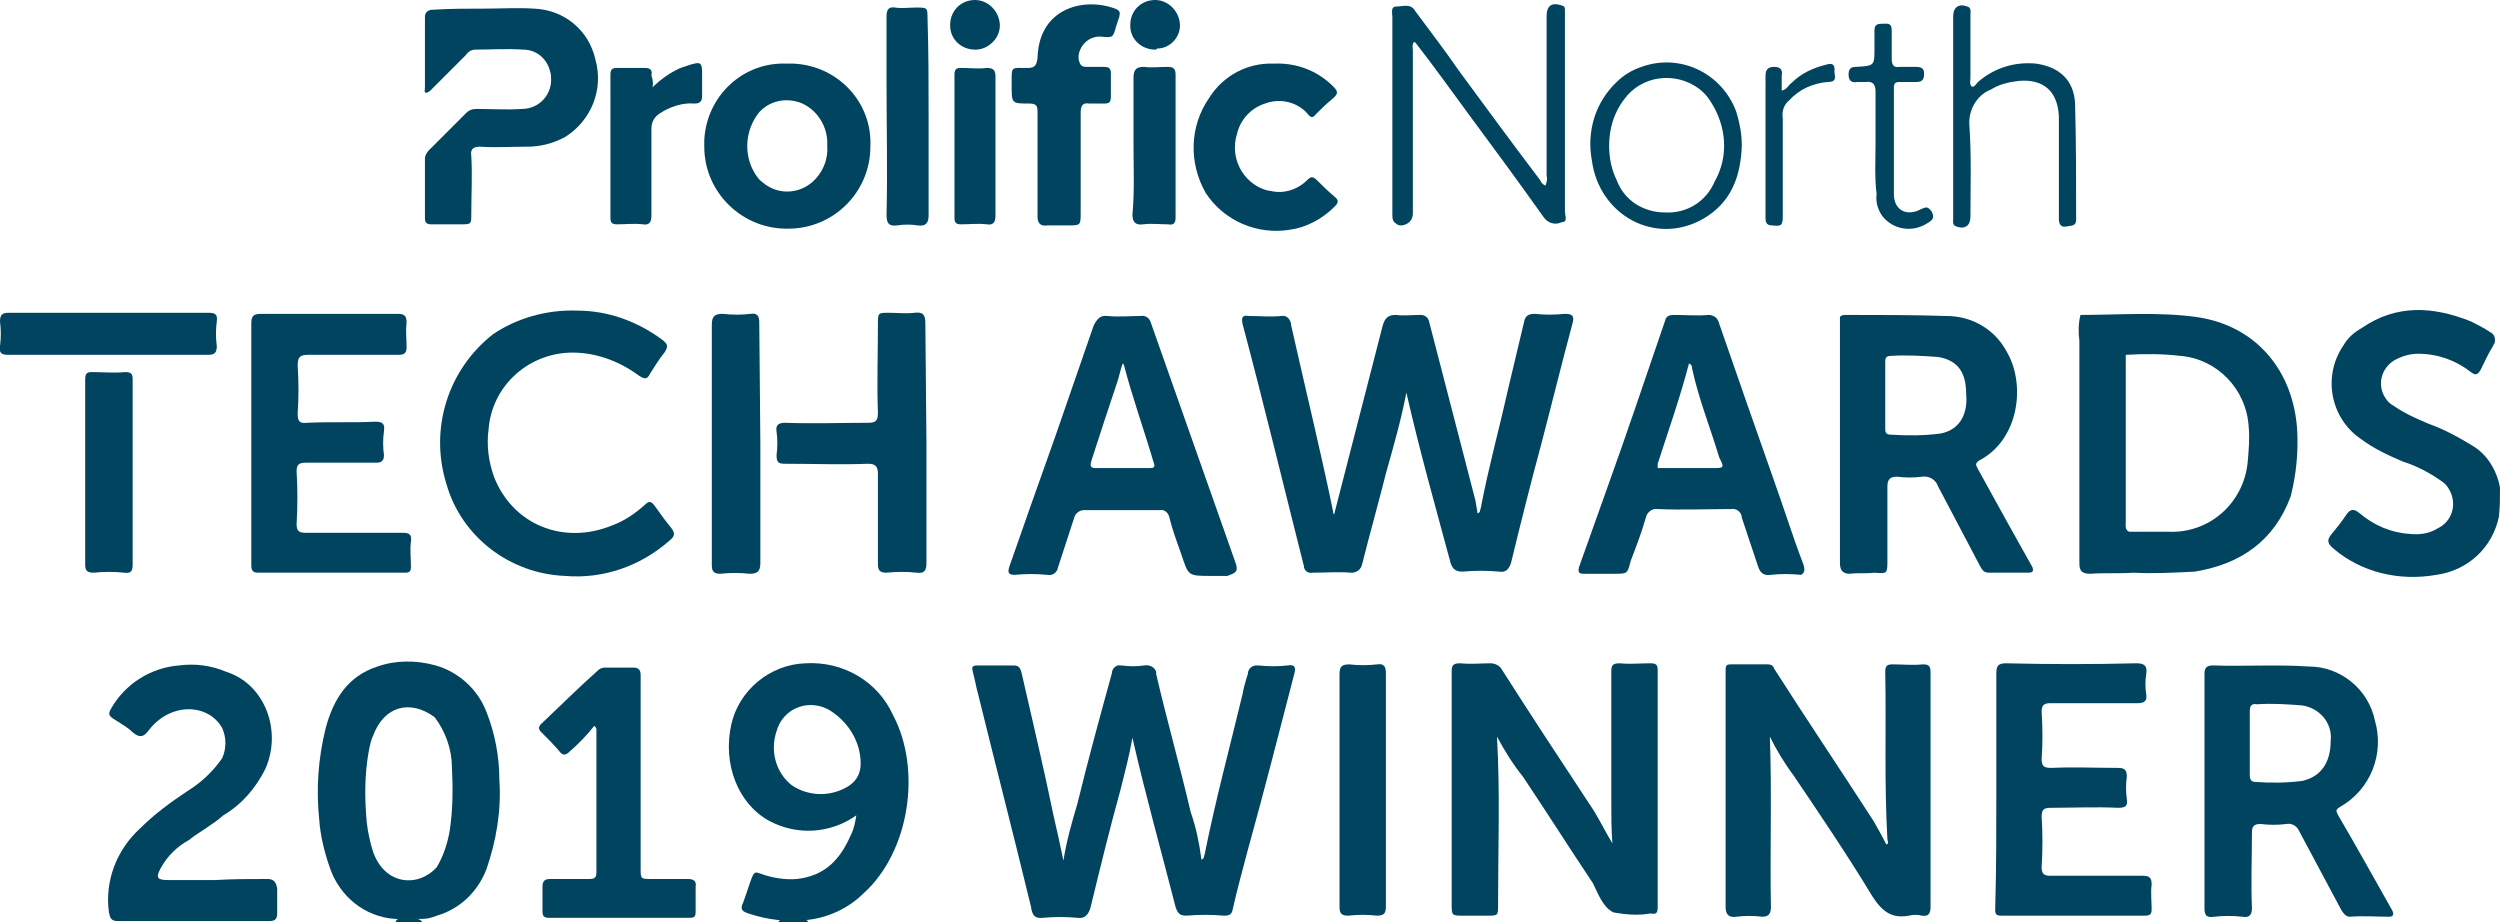 <?xml version="1.0" encoding="utf-8"?>
<!-- Generator: Adobe Illustrator 23.0.6, SVG Export Plug-In . SVG Version: 6.00 Build 0)  -->
<svg version="1.1" id="PN_Tech_Awards_2019_Winner_Badge_Black_"
	 xmlns="http://www.w3.org/2000/svg" xmlns:xlink="http://www.w3.org/1999/xlink" x="0px" y="0px" viewBox="0 0 231.8 85.5"
	 style="enable-background:new 0 0 231.8 85.5;" xml:space="preserve">
<style type="text/css">
	.st0{fill:#004460;}
</style>
<path id="Path_46" class="st0" d="M231.7,47.9c-0.6,2.9-2.9,5-5.8,5.4c-3.4,0.6-6.9-0.2-9.5-2.4c-0.6-0.5-0.7-0.8-0.2-1.4
	c0.5-0.6,0.9-1.1,1.3-1.7c0.4-0.6,0.7-0.7,1.3-0.2c1.3,1.1,2.9,1.8,4.6,1.9c0.9,0.1,1.8,0,2.6-0.5c1.3-0.6,1.8-2.1,1.2-3.4
	c-0.2-0.4-0.4-0.7-0.7-0.9c-1.1-0.8-2.4-1.5-3.7-1.9c-1.4-0.6-2.7-1.2-3.9-2.1c-2.8-1.9-3.6-5.8-1.6-8.7c0.4-0.7,1-1.2,1.7-1.6
	c3.2-2.2,6.6-2,10.1-0.6c0.6,0.3,1.2,0.6,1.8,1c0.4,0.2,0.5,0.6,0.4,1c0,0.1-0.1,0.1-0.1,0.2c-0.5,0.8-0.8,1.5-1.2,2.3
	c-0.3,0.5-0.5,0.5-0.9,0.2c-1.4-1.1-3.1-1.7-4.9-1.7c-0.7,0-1.4,0.2-2,0.5c-1.2,0.6-1.8,2-1.2,3.3c0.2,0.4,0.5,0.8,0.9,1
	c1,0.7,2.1,1.2,3.3,1.7c1.4,0.5,2.7,1.2,4,2c1.4,0.8,2.3,2.3,2.6,3.9C231.8,46.1,231.8,47,231.7,47.9z"/>
<path id="Path_47" class="st0" d="M72.2,85.5v-0.1c0.8-0.6,1.9-0.6,2.7,0v0.1H72.2z"/>
<path id="Path_48" class="st0" d="M39.1,85.4v0.1h-2.4v-0.1c0.2-0.3,0.6-0.4,0.9-0.3C38,85.2,38.6,85,39.1,85.4z"/>
<path id="Path_49" class="st0" d="M130.4,36.4c-0.5,2.6-1.2,5-1.9,7.5c-0.7,2.8-1.5,5.6-2.2,8.4c-0.1,0.5-0.5,0.8-1,0.8c0,0,0,0,0,0
	c-1.2-0.1-2.4,0-3.6,0c-0.4,0.1-0.8-0.2-0.8-0.6c0,0,0,0,0,0c-1.9-7.5-3.7-15-5.7-22.5c-0.1-0.6,0-0.8,0.6-0.7c1,0,2,0.1,3,0
	c0.4-0.1,0.8,0.2,0.9,0.7c0,0,0,0.1,0,0.1c1.3,5.8,2.7,11.5,3.9,17.3c0,0.1,0,0.2,0.1,0.3c1.5-5.8,3-11.7,4.5-17.5
	c0.2-0.7,0.5-1,1.2-1c0.8,0.1,1.5,0,2.3,0c0.4,0,0.7,0.2,0.8,0.6l4.3,16.6l0.2,1.2c0.3-0.1,0.2-0.3,0.3-0.5
	c0.7-3.7,1.7-7.3,2.5-10.9c0.5-2.1,1-4.2,1.5-6.3c0.1-0.6,0.4-0.8,1-0.8c0.9,0.1,1.8,0.1,2.8,0c0.7,0,0.9,0.2,0.7,0.9
	c-1,3.7-1.9,7.4-2.9,11.2c-1,3.7-1.9,7.3-2.8,11c-0.2,0.6-0.5,0.9-1.1,0.8c-1.1-0.1-2.2-0.1-3.4,0c-0.6,0-0.9-0.2-1.1-0.8
	C133.1,47,131.6,41.7,130.4,36.4z"/>
<path id="Path_50" class="st0" d="M105,68.4c-0.3,1.7-0.7,3.2-1.1,4.8c-1,3.6-1.9,7.3-2.8,11c-0.2,0.6-0.5,1-1.2,0.9
	c-1.1-0.1-2.1-0.1-3.2,0c-0.8,0.1-1-0.3-1.1-1c-1.6-6.6-3.3-13.2-4.9-19.7c-0.2-0.7-0.3-1.4-0.5-2.1c-0.1-0.4-0.1-0.6,0.4-0.6H94
	c0.5,0,0.6,0.3,0.7,0.6c1,4.4,2.1,9,3,13.4c0.3,1.3,0.6,2.6,0.9,4.1c0.3-1.9,0.8-3.6,1.3-5.3c1-4.1,2.1-8.1,3.2-12.1
	c0-0.4,0.4-0.8,0.8-0.7c0,0,0.1,0,0.1,0c0.7,0.1,1.4,0.1,2.1,0c0.5-0.1,1,0.2,1.1,0.6c0,0.1,0,0.1,0,0.2c1,4.3,2.2,8.5,3.2,12.8
	c0.5,1.4,0.8,2.9,1,4.4c0.3-0.1,0.2-0.3,0.3-0.5c1-5,2.3-9.8,3.5-14.8c0.1-0.6,0.3-1.3,0.5-1.9c0-0.5,0.4-0.8,0.8-0.8
	c0.1,0,0.1,0,0.2,0c0.9,0.1,1.8,0.1,2.7,0c0.6-0.1,0.8,0.1,0.6,0.8c-1.4,5.4-2.8,10.9-4.3,16.3c-0.5,1.9-1,3.7-1.4,5.5
	c-0.1,0.5-0.3,0.6-0.8,0.6c-1.2-0.1-2.3-0.1-3.5,0c-0.6,0-0.8-0.2-1-0.8C107.7,79,106.2,73.7,105,68.4z"/>
<path id="Path_51" class="st0" d="M138.8,68.3c0.3,5.2,0.1,10.4,0.1,15.6c0,1,0,1-1,1h-2.2c-1.1,0-1.1,0-1.1-1.1V62.3
	c0-0.6,0.1-0.8,0.8-0.8c1,0.1,1.9,0,2.8,0c0.4,0,0.8,0.2,1,0.5c2.8,4.4,5.7,8.8,8.6,13.2c0.6,1,1.1,2,1.7,3
	c-0.1-1.3-0.1-2.5-0.1-3.8V62.3c0-0.6,0.1-0.8,0.8-0.8c0.9,0.1,1.9,0,2.8,0c0.5,0,0.7,0.1,0.7,0.6v22c0,0.5-0.1,0.7-0.6,0.6h-0.1
	c-1.1,0.2-2.3,0.1-3.4-0.1c-1-0.5-1.4-1.7-1.9-2.7c-2.2-3.3-4.3-6.6-6.5-9.9C140.3,70.9,139.5,69.6,138.8,68.3z"/>
<path id="Path_52" class="st0" d="M164.1,68.3c0.2,5.3,0,10.5,0.1,15.8c0,0.6-0.2,0.9-0.8,0.9c-0.8-0.1-1.6-0.1-2.4,0
	c-0.7,0.1-1-0.2-1-0.9V62.1c0-0.4,0.1-0.5,0.5-0.5h3.4c0.3,0,0.5,0.1,0.6,0.4c3,4.7,6.1,9.3,9.2,14.1c0.4,0.7,0.8,1.4,1.2,2.2
	c0.3-0.1,0.1-0.3,0.1-0.5c-0.3-5.2-0.1-10.3-0.2-15.5c0-0.6,0.2-0.7,0.7-0.7c0.9,0,1.9,0.1,2.8,0c0.6,0,0.7,0.2,0.7,0.8v21.7
	c0,0.6-0.2,0.9-0.8,0.8c-0.4-0.1-0.8-0.1-1.2,0c-1.6,0.3-2.5-0.4-3.4-1.8c-2.3-3.8-4.8-7.5-7.3-11.2
	C165.4,70.7,164.7,69.5,164.1,68.3z"/>
<path id="Path_53" class="st0" d="M23.3,41.1V30c0-0.7,0.2-0.9,0.9-0.9h12.7c0.6,0,0.8,0.2,0.8,0.8c-0.1,0.8,0,1.5,0,2.3
	c0,0.5-0.2,0.7-0.7,0.7h-8.4c-0.8,0-1,0.2-1,1c0.1,1.5,0.1,3,0,4.4c0,0.7,0.1,1,0.9,0.9c2.1-0.1,4.3,0,6.3-0.1
	c0.7,0,0.9,0.2,0.8,0.9c-0.1,0.7-0.1,1.5,0,2.2c0,0.5-0.2,0.7-0.7,0.7h-6.5c-0.6,0-0.9,0.1-0.9,0.8c0.1,1.6,0.1,3.2,0,4.9
	c0,0.6,0.2,0.8,0.8,0.8h9c0.6,0,0.9,0.1,0.8,0.8c-0.1,0.8,0,1.5,0,2.3c0,0.5-0.1,0.6-0.6,0.6H23.9c-0.6,0-0.6-0.4-0.6-0.8L23.3,41.1
	z"/>
<path id="Path_54" class="st0" d="M53.5,28.8c2.9,0,5.6,1,7.9,2.7c0.5,0.4,0.6,0.6,0.2,1.2c-0.5,0.6-0.9,1.3-1.3,1.9
	c-0.3,0.6-0.5,0.6-1.1,0.2c-1.9-1.4-4.2-2.2-6.5-2.1c-3.9,0.2-7.1,3.2-7.4,7.1c-0.2,1.5,0,3,0.5,4.4c1.7,4.4,6.4,6.4,11,4.5
	c1.1-0.4,2.1-1.1,3-1.9c0.4-0.4,0.6-0.3,0.9,0.1c0.5,0.7,1,1.4,1.5,2c0.4,0.5,0.4,0.8-0.1,1.2c-2.7,2.4-6.2,3.6-9.7,3.3
	c-5.1-0.2-9.6-3.6-11-8.5c-1.6-5.1,0.1-10.6,4.3-13.9C47.9,29.5,50.7,28.7,53.5,28.8z"/>
<path id="Path_55" class="st0" d="M185.1,73.2V62.5c0-0.7,0.1-1,0.9-1c4.1,0.1,8.1,0.1,12.1,0c0.8,0,1,0.3,0.9,1
	c-0.1,0.6-0.1,1.3,0,1.9c0.1,0.6-0.2,0.8-0.8,0.8h-8.1c-0.6,0-0.8,0.2-0.8,0.8c0.1,1.5,0.1,3,0,4.4c0,0.7,0.3,0.8,0.9,0.8
	c2.1-0.1,4.1,0,6.2,0c0.6,0,0.8,0.2,0.8,0.8c-0.1,0.7-0.1,1.4,0,2.1c0.1,0.6-0.1,0.8-0.8,0.8c-2.1-0.1-4.2,0-6.3,0
	c-0.6,0-0.8,0.2-0.8,0.8c0.1,1.5,0.1,3.2,0,4.7c0,0.6,0.2,0.8,0.8,0.8h8.6c0.6,0,0.8,0.2,0.8,0.8c-0.1,0.8,0,1.5,0,2.3
	c0,0.4-0.1,0.6-0.6,0.6h-13.4c-0.6,0-0.5-0.4-0.5-0.8C185.1,80.5,185.1,76.9,185.1,73.2z"/>
<path id="Path_56" class="st0" d="M44.9,0.8c1.5,0,3.1-0.1,4.6,0c2.8,0.1,5.1,2,5.7,4.7c0.8,2.8-0.4,5.7-2.8,7.2
	c-1.1,0.6-2.3,0.9-3.5,0.9c-1.5,0-3,0.1-4.4,0c-0.7,0-0.9,0.3-0.8,0.9c0.1,1.7,0,3.5,0,5.3c0,1,0,1-1,1H40c-0.5,0-0.6-0.2-0.6-0.6
	v-5.5c0-0.3,0.2-0.6,0.4-0.8c1.2-1.2,2.3-2.3,3.4-3.4c0.3-0.3,0.6-0.4,1-0.4c1.4,0,2.8,0.1,4.2,0c1.5,0,2.7-1.2,2.7-2.7
	c0-0.3,0-0.5-0.1-0.8c-0.3-1.2-1.3-2-2.5-2c-1.5-0.1-3,0-4.4,0c-0.4,0-0.7,0.2-0.9,0.5L40,8.3c-0.1,0.1-0.3,0.3-0.5,0.3
	s-0.1-0.3-0.1-0.5V1.6c0-0.5,0.3-0.7,0.8-0.7C41.7,0.8,43.3,0.8,44.9,0.8L44.9,0.8z"/>
<path id="Path_57" class="st0" d="M55.1,67.3c-0.7,0.9-1.5,1.7-2.3,2.4c-0.3,0.3-0.6,0.4-0.9,0c-0.5-0.6-1.1-1.2-1.7-1.8
	c-0.3-0.3-0.3-0.5,0-0.8c1.7-1.6,3.4-3.3,5.2-4.9c0.2-0.2,0.4-0.3,0.7-0.3h2.6c0.5,0,0.7,0.2,0.7,0.7v17.9c0,1,0,1,1,1h3.4
	c0.5,0,0.8,0.2,0.7,0.7v2.3c0,0.5-0.1,0.6-0.6,0.6h-13c-0.5,0-0.6-0.2-0.6-0.6v-2.3c0-0.5,0.2-0.7,0.7-0.7h3.6
	c0.5,0,0.7-0.1,0.7-0.6V67.6C55.3,67.5,55.2,67.4,55.1,67.3z"/>
<path id="Path_58" class="st0" d="M85.9,41.1v11.1c0,0.7-0.2,1-0.9,0.9c-0.9-0.1-1.8-0.1-2.8,0c-0.6,0-0.8-0.2-0.8-0.8v-8.4
	c0-0.7-0.3-0.9-0.9-0.9c-2.6,0.1-5.1,0-7.7,0c-0.6,0-0.8-0.1-0.8-0.8c0.1-0.7,0.1-1.5,0-2.2c-0.1-0.6,0.2-0.8,0.8-0.8
	c2.6,0.1,5.1,0,7.7,0c0.7,0,0.9-0.2,0.9-0.9c-0.1-2.7,0-5.5,0-8.2c0-1.1,0-1.1,1-1.1c0.8,0,1.6,0.1,2.4,0s1,0.2,1,1L85.9,41.1z"/>
<path id="Path_59" class="st0" d="M131.1,3.9c-0.2,0.3-0.1,0.5-0.1,0.8v15.1c0,0.6-0.4,1-1,1.1c-0.2,0-0.4,0-0.6-0.2
	c-0.3-0.2-0.3-0.5-0.3-0.8V1.6c0-0.4-0.2-1,0.4-1s1.3-0.3,1.7,0.4c1.4,1.9,2.8,3.7,4.1,5.6c2.5,3.4,5,6.8,7.5,10.1
	c0.1,0.2,0.2,0.4,0.5,0.5c0.1-0.3,0.2-0.6,0.1-0.9V1.5c0-1,0.5-1.3,1.4-1c0.3,0.1,0.3,0.2,0.3,0.5v18.6c0,0.4,0.3,1-0.3,1
	c-0.6,0.3-1.3,0.1-1.7-0.5c-2.2-3.1-4.4-6.1-6.7-9.2c-1.7-2.3-3.4-4.7-5.2-7C131.3,4.1,131.3,3.9,131.1,3.9z"/>
<path id="Path_60" class="st0" d="M70.5,41.1v11.1c0,0.8-0.3,1-1,1c-0.9-0.1-1.8-0.1-2.7,0c-0.6,0-0.8-0.2-0.8-0.8V30.1
	c0-0.8,0.3-1,1-1c0.9,0.1,1.8,0.1,2.6,0c0.6-0.1,0.8,0.2,0.8,0.8L70.5,41.1z"/>
<path id="Path_61" class="st0" d="M118.1,5.9c2-0.1,4,0.6,5.5,2.1c0.5,0.5,0.5,0.7-0.1,1.2s-1,0.9-1.5,1.4c-0.3,0.4-0.5,0.3-0.8-0.1
	c-1-1.1-2.6-1.4-3.9-0.9c-1.3,0.4-2.3,1.5-2.6,2.8c-0.7,2.2,0.5,4.5,2.6,5.2c0.1,0,0.3,0.1,0.5,0.1c1.2,0.3,2.5-0.1,3.4-1
	c0.3-0.3,0.5-0.4,0.9,0c0.5,0.5,1,1,1.6,1.5c0.5,0.4,0.4,0.6,0,1c-1.1,1.1-2.6,1.9-4.1,2.1c-3,0.5-6.1-0.8-7.8-3.4
	c-1.6-2.8-1.5-6.2,0.3-8.8C113.4,7,115.7,5.8,118.1,5.9z"/>
<path id="Path_62" class="st0" d="M96.2,15.2v-4.8c0-0.6-0.1-0.8-0.8-0.8c-1.6,0-1.6,0-1.6-1.7V7.8c0-1.7-0.1-1.5,1.5-1.5
	c0.7,0,0.8-0.3,0.9-0.9c0.1-4.6,4.2-5.7,7.2-4.6c0.3,0.1,0.5,0.3,0.4,0.6c0,0.1,0,0.1,0,0.1c-0.1,0.3-0.2,0.6-0.3,0.9
	c-0.3,1.1-0.3,1.1-1.4,1c-1.1-0.1-2,0.8-2.1,1.8c0,0.2,0,0.4,0.1,0.6c0.1,0.3,0.3,0.4,0.6,0.4h1.6c0.5,0,0.7,0.1,0.7,0.6V9
	c0,0.5-0.2,0.6-0.6,0.6H101c-0.6-0.1-0.8,0.2-0.8,0.8v9.3c0,1.2,0,1.2-1.2,1.2c-0.6,0-1.2,0-1.9,0c-0.6,0.1-0.9-0.2-0.9-0.8
	L96.2,15.2z"/>
<path id="Path_63" class="st0" d="M128.5,73.2v10.8c0,0.6-0.1,0.9-0.8,0.9c-0.9-0.1-1.8-0.1-2.7,0c-0.6,0-0.8-0.2-0.8-0.8V62.6
	c0-0.7,0.1-1,0.9-1c0.9,0.1,1.7,0.1,2.6,0c0.6-0.1,0.8,0.2,0.8,0.8L128.5,73.2z"/>
<path id="Path_64" class="st0" d="M12.3,43.8v8.5c0,0.6-0.1,0.9-0.8,0.8c-0.9-0.1-1.9-0.1-2.8,0c-0.5,0-0.8-0.1-0.8-0.7V35.2
	c0-0.5,0.1-0.7,0.6-0.7c1,0,2.1,0.1,3.1,0c0.6,0,0.7,0.2,0.7,0.7V43.8z"/>
<path id="Path_65" class="st0" d="M86.1,10.8V20c0,0.7-0.3,1-1,0.9c-0.6-0.1-1.3-0.1-1.9,0c-0.8,0.1-1-0.2-1-1c0.1-4,0-8.1,0-12.1
	V1.5c0-0.6,0.2-0.9,0.8-0.8s1.3,0,1.9,0c1.1,0,1.1,0,1.1,1C86.1,4.7,86.1,7.7,86.1,10.8z"/>
<path id="Path_66" class="st0" d="M10.1,32.9H0.8c-0.6,0-0.9-0.1-0.8-0.8c0.1-0.8,0.1-1.5,0-2.3c0-0.6,0.2-0.8,0.8-0.8h18.5
	c0.6,0,0.9,0.1,0.8,0.8c-0.1,0.8-0.1,1.5,0,2.3c0,0.6-0.2,0.8-0.8,0.8H10.1z"/>
<path id="Path_67" class="st0" d="M60.5,8.1c0.8-0.8,1.7-1.4,2.6-1.8c0.3-0.1,0.6-0.2,0.9-0.3c1-0.3,1.1-0.2,1.1,0.9v2
	c0,0.5-0.2,0.7-0.7,0.7c-1.1-0.1-2.3,0.3-3.2,0.9c-0.5,0.3-0.8,0.8-0.8,1.4V20c0,0.6-0.2,0.9-0.8,0.8c-0.8-0.1-1.6,0-2.4,0
	c-0.5,0-0.6-0.2-0.6-0.6V6.9c0-0.5,0.2-0.6,0.6-0.6h2.6c0.5,0,0.7,0.2,0.6,0.7C60.5,7.3,60.6,7.7,60.5,8.1z"/>
<path id="Path_68" class="st0" d="M181.1,10.7V1.5c0-0.8,0.5-1.2,1.3-0.9c0.4,0.1,0.3,0.5,0.3,0.8v5.8c0,0.3-0.1,0.6,0.1,0.8
	s0.5-0.3,0.6-0.4c1.5-1.3,3.4-1.9,5.4-1.7c2.1,0.3,3.5,1.5,3.6,3.7c0.1,3.6,0.1,7.2,0.1,10.8c0,0.6-0.5,0.5-0.9,0.6
	c-0.5,0.1-0.7-0.2-0.7-0.7v-9.5c-0.1-2.3-1.4-3.5-3.7-3.3c-0.9,0.1-1.8,0.3-2.6,0.8c-1.3,0.5-2.1,1.9-2,3.3c0.2,2.8,0.1,5.7,0.1,8.5
	c0,0.8-0.5,1.2-1.3,0.9c-0.4-0.1-0.3-0.5-0.3-0.8v-6.5C181.1,12.6,181.1,11.7,181.1,10.7z"/>
<path id="Path_69" class="st0" d="M92.3,13.5V20c0,0.6-0.2,0.9-0.8,0.8c-0.8-0.1-1.6,0-2.4,0c-0.5,0-0.6-0.2-0.6-0.6V6.9
	c0-0.5,0.2-0.6,0.6-0.6c0.8,0,1.6,0.1,2.4,0c0.6,0,0.8,0.2,0.8,0.8C92.3,9.2,92.3,11.3,92.3,13.5z"/>
<path id="Path_70" class="st0" d="M105.1,13.5V7.2c0-0.8,0.3-1,1-1c0.7,0.1,1.4,0,2.2,0c0.5,0,0.7,0.2,0.7,0.7v13.3
	c0,0.5-0.2,0.7-0.7,0.6c-0.8,0-1.5-0.1-2.3,0c-0.7,0.1-1-0.2-1-0.9C105.2,17.8,105.1,15.6,105.1,13.5z"/>
<path id="Path_71" class="st0" d="M173.9,13.2V8.5c0-0.6-0.2-1-0.9-0.9h-0.8c-0.5,0.1-0.8-0.1-0.8-0.7s0.3-0.7,0.7-0.7
	c1.7-0.1,1.7-0.1,1.7-1.7V2.8c0-0.6,0.4-0.6,0.8-0.6s0.8-0.1,0.8,0.6v2.7c0,0.5,0.2,0.8,0.7,0.7h1.5c0.5,0,0.8,0.1,0.8,0.6
	c0,0.5-0.1,0.8-0.7,0.8h-1.5c-0.5,0-0.6,0.1-0.6,0.6V18c0,1.5,1.2,2.1,2.5,1.4c0.5-0.2,0.6-0.3,1,0.2c0.3,0.6,0.1,0.8-0.4,1.1
	c-1.4,0.9-3.2,0.6-4.2-0.7c-0.4-0.6-0.6-1.3-0.5-2C173.8,16.5,173.9,14.8,173.9,13.2L173.9,13.2z"/>
<path id="Path_72" class="st0" d="M165.2,8.4c0.5-0.1,0.6-0.5,0.9-0.7c0.9-0.9,2-1.4,3.2-1.7c0.3-0.1,0.8-0.2,0.8,0.4
	c-0.1,0.5,0.4,1.2-0.6,1.2c-1.4,0.1-2.7,0.7-3.6,1.7c-0.5,0.4-0.7,1-0.6,1.7v9c0,0.9-0.1,1-1,0.9c-0.6,0-0.6-0.4-0.6-0.8V7
	c0-0.6,0.3-0.8,0.8-0.8c0.6,0,0.8,0.3,0.7,0.8L165.2,8.4z"/>
<path id="Path_73" class="st0" d="M24.8,81.5c-1.6,0-3.3,0-4.9,0.1h-4.3c-1,0-1.2-0.2-0.7-1.1c0.6-1.1,1.5-2,2.6-2.6
	c1-0.8,2.2-1.4,3.2-2.3c1.7-1,3-2.5,3.9-4.3c1.6-3.6-0.1-7.9-3.6-9c-1.4-0.6-2.9-0.8-4.4-0.6c-2.6,0.2-5,1.7-6.3,4
	c-0.3,0.5-0.2,0.7,0.3,1c0.6,0.4,1.2,0.7,1.7,1.2c0.6,0.5,1,0.5,1.5-0.2c2-2.6,5.5-2.5,6.8-0.2l0,0c0.4,0.9,0.4,1.9,0,2.8l0,0
	c-0.9,1.3-2,2.3-3.3,3.1c-1.5,1-3,2.1-4.3,3.4c-2.2,2-3.3,4.9-2.9,7.8c0.1,0.5,0.2,0.8,0.8,0.8H25c0.5,0,0.7-0.2,0.7-0.7v-2.3
	C25.6,81.7,25.3,81.5,24.8,81.5z"/>
<path id="Path_74" class="st0" d="M107.1,4.6c-1.2,0-2.3-0.9-2.3-2.2c0,0,0,0,0-0.1c0-1.3,1-2.3,2.3-2.3c1.2,0,2.2,1,2.3,2.2
	c0.1,1.2-0.9,2.3-2.1,2.3C107.2,4.6,107.2,4.6,107.1,4.6z"/>
<path id="Path_75" class="st0" d="M90.4,4.6c-1.3,0-2.3-1-2.3-2.2c0,0,0-0.1,0-0.1c0-1.3,1-2.3,2.3-2.3c0,0,0,0,0,0
	c1.2,0,2.2,1,2.3,2.2c0,0,0,0,0,0c0.1,1.2-0.9,2.3-2.1,2.4C90.5,4.6,90.4,4.6,90.4,4.6z"/>
<path id="Path_76" class="st0" d="M221.8,84.4c-1.7-3-3.3-5.9-5-8.8c-0.2-0.4-0.3-0.5,0.2-0.8c2.8-1.6,4.1-4.9,3.2-8
	c-0.6-2.9-3.2-5-6.1-5c-3-0.2-5.9,0-8.9-0.1c-0.6,0-0.8,0.2-0.8,0.8v21.7c0,0.7,0.2,0.9,0.9,0.8c0.9-0.1,1.7-0.1,2.6,0
	c0.6,0.1,0.9-0.1,0.9-0.8c-0.1-2.3,0-4.7,0-7c0-0.6,0.2-0.8,0.8-0.8c0.8,0.1,1.6,0.1,2.4,0c0.5-0.1,1,0.2,1.2,0.7
	c1.3,2.4,2.6,4.9,3.9,7.3c0.2,0.3,0.4,0.6,0.8,0.6c1.2-0.1,2.4,0,3.6,0C221.9,85,222,84.8,221.8,84.4z M213.5,72.4
	c-1.5,0.2-3,0.2-4.4,0.1c-0.4,0-0.5-0.3-0.5-0.6V66c0-0.5,0.1-0.8,0.7-0.7c1.4-0.1,2.7,0,4.1,0.1c1.6,0.2,2.9,1.6,2.7,3.3
	C216.1,70.7,215.2,72,213.5,72.4L213.5,72.4z"/>
<path id="Path_77" class="st0" d="M82.8,66.3c-1.4-3.1-4.6-5-8.1-4.8c-3.3,0.1-6.2,2.5-6.9,5.7c-0.8,3.6,0.6,7.3,3.5,8.9
	c2.6,1.4,5.7,1.2,8.1-0.5c-0.1,0.6-0.2,1.2-0.5,1.8c-1,2.3-2.4,3.8-5,4.1c-1.1,0.1-2.3-0.1-3.4-0.5c-0.5-0.2-0.6-0.1-0.8,0.4
	c-0.3,0.8-0.5,1.5-0.8,2.3c-0.3,0.6-0.1,0.8,0.5,1c0.9,0.3,1.8,0.5,2.7,0.6h2.7c2-0.2,3.9-1.1,5.3-2.5C84.3,79,85.5,71.4,82.8,66.3z
	 M78.8,72.8c-1.6,1.1-3.8,1.1-5.4,0c-1.5-1.2-2-3.2-1.4-5c0.5-1.8,2.3-2.8,4.1-2.3c0.3,0.1,0.6,0.2,0.9,0.4c1.7,1.1,2.8,2.9,2.8,4.9
	C79.8,71.6,79.5,72.3,78.8,72.8L78.8,72.8z"/>
<path id="Path_78" class="st0" d="M114.6,52.3l-7.9-22.4c-0.1-0.4-0.5-0.7-1-0.6c-1,0-1.9,0.1-3,0c-0.7-0.1-1,0.3-1.3,0.9
	c-1.2,3.5-2.4,6.9-3.6,10.4c-1.4,3.9-2.8,7.9-4.2,11.9c-0.2,0.6-0.1,0.8,0.5,0.8c1-0.1,2-0.1,3,0c0.5,0.1,0.9-0.2,1-0.7c0,0,0,0,0,0
	c0.5-1.5,1-3.1,1.5-4.6c0.1-0.4,0.5-0.7,0.9-0.7h7c0.4-0.1,0.8,0.2,0.9,0.6c0.3,1.2,0.7,2.3,1.1,3.4c0.7,2.1,0.6,2.1,2.8,2.1h1.5
	C114.6,53.1,114.8,53,114.6,52.3z M106.6,43.4h-5c-0.6,0-0.5-0.3-0.4-0.7c0.8-2.5,1.6-4.9,2.4-7.3c0.2-0.6,0.3-1.2,0.5-1.7
	c0,0,0.1,0.1,0.1,0.1c0.8,3.1,1.9,6.1,2.8,9.2C107.1,43.3,107,43.4,106.6,43.4L106.6,43.4z"/>
<path id="Path_79" class="st0" d="M188.4,52.5c-1.7-3-3.4-6.1-5-9c-0.2-0.4-0.3-0.5,0.1-0.8c3.7-1.9,4.4-7.1,2.5-10.2
	c-1.1-2-3.2-3.2-5.5-3.2c-3.1-0.1-6.2-0.1-9.3-0.1c-0.2,0-0.5,0-0.6,0.2v22.8c0,0.6,0.2,1,0.9,1c0.8-0.1,1.5,0,2.3-0.1l0,0
	c1.2,0.1,1.2,0.1,1.2-1.2v-6.8c0-0.7,0.3-0.9,0.9-0.9c0.8,0.1,1.5,0.1,2.3,0c0.7-0.1,1.3,0.3,1.5,0.9c1.3,2.5,2.6,4.9,3.9,7.4
	c0.2,0.4,0.4,0.6,0.8,0.6h3.7C188.5,53.1,188.6,52.9,188.4,52.5z M179.9,40.2c-1.5,0.2-3.1,0.2-4.6,0.1c-0.5,0-0.5-0.3-0.5-0.6v-6.1
	c0-0.3,0-0.6,0.5-0.6c1.5-0.1,3,0,4.4,0.1c1.8,0.3,2.6,1.4,2.6,3.4C182.5,38.5,181.6,39.9,179.9,40.2L179.9,40.2z"/>
<path id="Path_80" class="st0" d="M73,5.9c-4.1-0.2-7.5,3-7.7,7.1c0,0.2,0,0.4,0,0.6c0,4.3,3.6,7.7,7.8,7.6c4.2,0,7.6-3.4,7.6-7.6
	c0.2-4.1-3-7.5-7.1-7.7C73.4,5.9,73.2,5.9,73,5.9z M75.7,16.5c-1.3,1.5-3.5,1.7-5,0.4c-0.3-0.2-0.5-0.5-0.7-0.8
	c-1.1-1.8-0.9-4.1,0.4-5.7c1-1.1,2.6-1.4,4-0.8c1.5,0.7,2.4,2.3,2.3,3.9C76.8,14.6,76.4,15.7,75.7,16.5L75.7,16.5z"/>
<path id="Path_81" class="st0" d="M213,40c-0.3-5.6-3.8-9.8-9.3-10.6c-3.6-0.5-7.2-0.2-10.8-0.2l0,0c-0.2,0.8-0.2,1.6-0.1,2.4v20.6
	c0,0.7,0.2,1,1,1c1.4-0.1,2.7,0,4-0.1l0,0c1.9,0.1,3.8,0,5.7-0.1c4.3-0.7,7.4-2.9,8.9-7C212.9,44,213.1,42,213,40z M208.4,42.9
	c-0.4,3.8-3.6,6.6-7.4,6.4h-3.6c-0.4-0.2-0.3-0.6-0.3-0.9V32.9c1.7-0.1,3.4-0.1,5.1,0.1c3.4,0.3,6.1,3.1,6.3,6.6
	C208.6,40.6,208.5,41.8,208.4,42.9L208.4,42.9z"/>
<path id="Path_82" class="st0" d="M167.2,52.3c-1-2.6-1.8-5.2-2.7-7.7c-1.7-4.8-3.4-9.7-5.1-14.6c-0.1-0.5-0.5-0.8-1-0.8
	c-1,0.1-2.1,0-3.2,0c-0.4,0-0.7,0.1-0.8,0.5c-0.9,2.6-1.8,5.3-2.7,7.9c-1.7,5-3.5,9.9-5.3,15c-0.1,0.5,0,0.6,0.5,0.6h2.8
	c1.2,0,1.2,0,1.5-1.2c0.5-1.3,1-2.6,1.4-4c0.1-0.5,0.6-0.9,1.1-0.8c2.3,0.1,4.5,0,6.8,0c0.5-0.1,1,0.3,1,0.8c0.5,1.5,1,3,1.5,4.5
	c0.2,0.6,0.5,0.9,1.2,0.8c0.9-0.1,1.8-0.1,2.8,0C167.3,53.1,167.4,52.9,167.2,52.3z M158.7,43.4h-5V43c1-3.1,2.1-6.2,2.9-9.3
	c0.3,0.1,0.3,0.4,0.3,0.5c0.6,2.8,1.7,5.5,2.5,8.2C159.9,43.4,159.9,43.4,158.7,43.4L158.7,43.4z"/>
<path id="Path_83" class="st0" d="M46.3,72.3c0-2.1-0.4-4.3-1.2-6.3c-0.8-2.1-2.6-3.7-4.7-4.3l0,0c-1.8-0.5-3.7-0.5-5.4,0.1
	c-2.8,0.9-4.1,3.1-4.8,5.7c-0.7,2.8-0.9,5.7-0.6,8.5c0.1,1.5,0.5,3.1,1,4.5c0.9,2.6,3.2,4.5,6,4.7h2.5c0.5,0,0.9-0.1,1.4-0.3
	c2.1-0.6,3.8-2.2,4.6-4.3C46,78,46.5,75.2,46.3,72.3z M41.7,77c-0.2,1.2-0.6,2.4-1.2,3.4c-1.7,1.9-4.8,1.7-5.9-1.4
	c-0.3-0.9-0.5-1.9-0.6-2.8c-0.2-2.2-0.2-4.4,0.2-6.6c0.1-0.5,0.2-1,0.4-1.4c1-2.7,3.4-3.4,5.7-1.7c1,1.3,1.6,3,1.6,4.6
	C42,73,42,75,41.7,77z"/>
<path id="Path_84" class="st0" d="M161,10.4c-1.3-3.6-5.2-5.5-8.8-4.2c-0.9,0.3-1.7,0.8-2.3,1.4c-2,1.9-2.8,4.6-2.3,7.3
	c0.7,5.1,5.9,7.9,10.3,5.4c2.6-1.5,3.5-3.9,3.6-6.8C161.5,12.4,161.3,11.4,161,10.4z M159,16.8c-0.8,1.9-2.6,3-4.6,2.9
	c-2,0-3.8-1.1-4.5-3c-0.5-1-0.7-2.1-0.7-3.2c0-1.5,0.4-3,1.4-4.3c1.6-2.2,4.7-2.6,6.9-1c0.4,0.3,0.8,0.7,1.1,1.2
	C160.1,11.7,160.3,14.5,159,16.8L159,16.8z"/>
</svg>

